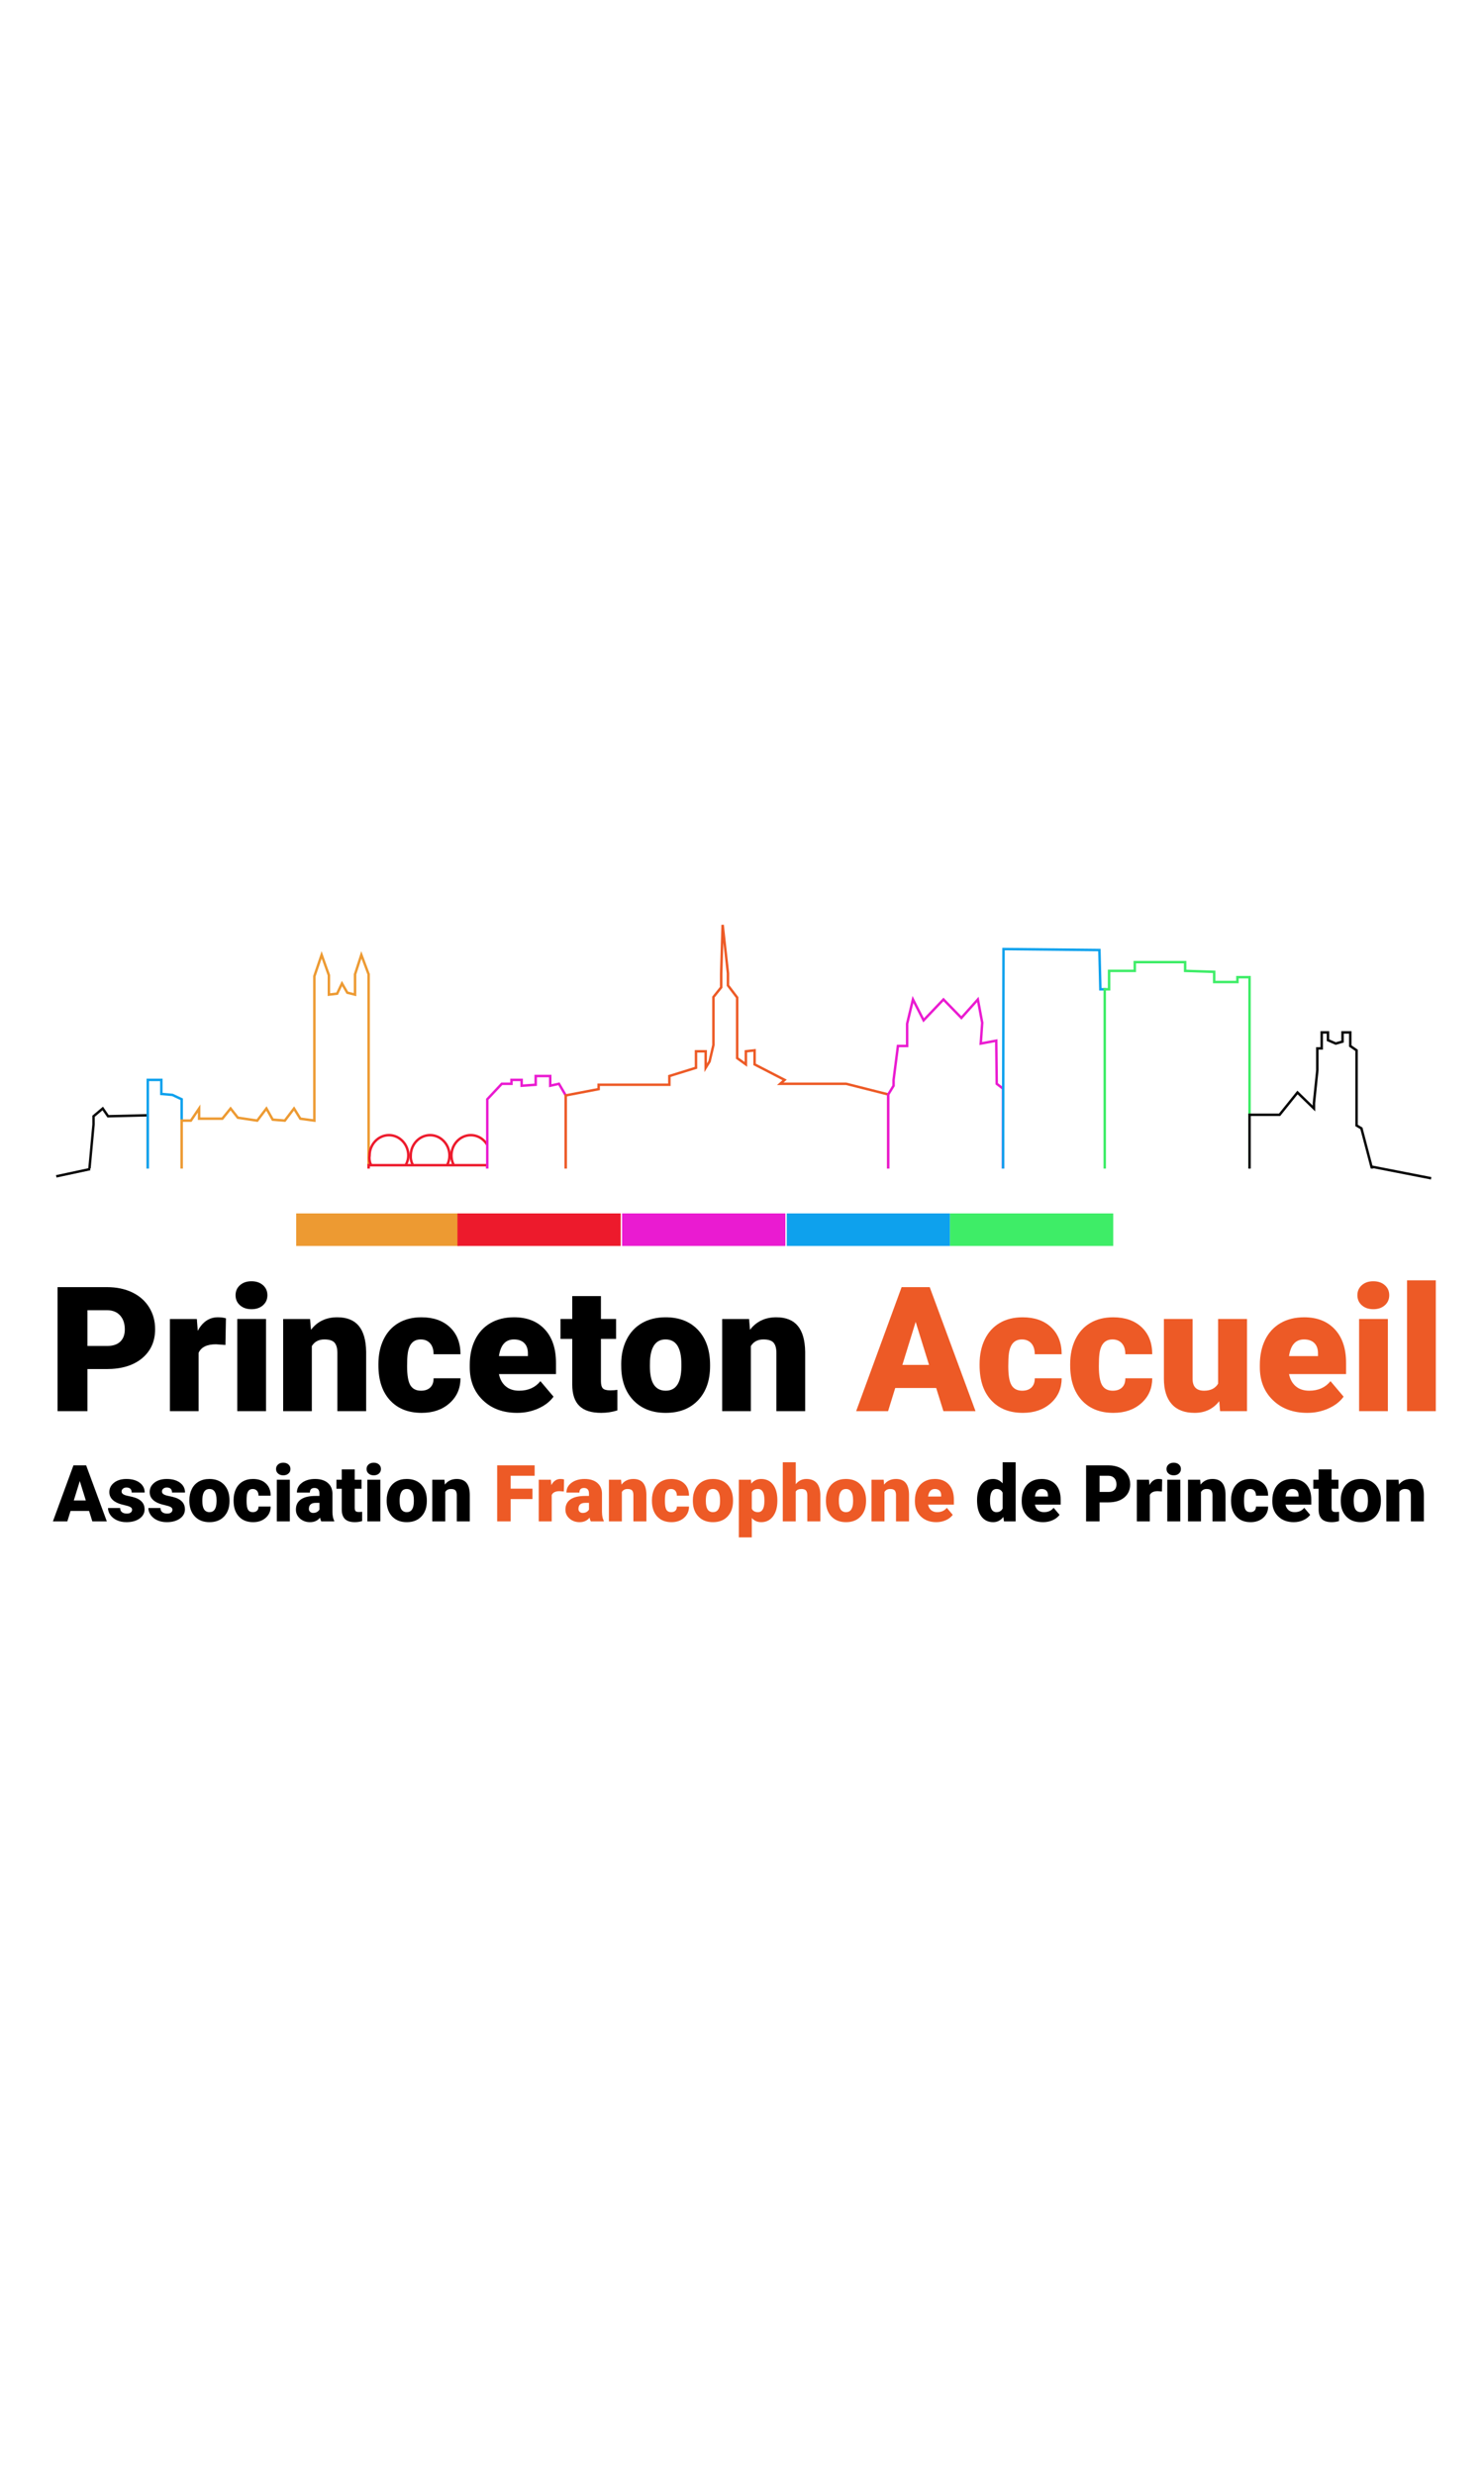 <svg xmlns="http://www.w3.org/2000/svg" xmlns:xlink="http://www.w3.org/1999/xlink" version="1.1" id="Layer_1" x="0px" y="0px" width="60" height="100" viewBox="0 -59.605 595.28 997.43" xml:space="preserve"><rect x="0" y="-59.605" width="595.28" height="997.43" fill="#FFFFFF"/><clipPath id="clip-84872805"><rect x="0" y="309.445" width="595.279" height="259.333" /></clipPath><g clip-path="url(#clip-84872805)">
<polygon fill="#FFFFFF" points="22.655,416.258 24.803,416.258 34.178,414.695 36.131,393.603 36.131,390.283 39.842,387.158   41.99,390.283 58.005,389.892 58.005,416.258 "/>
<polygon fill="none" stroke="#0C0C0C" stroke-miterlimit="10" points="22.655,416.258 24.803,416.258 34.178,414.695   36.131,393.603 36.131,390.283 39.842,387.158 41.99,390.283 58.005,389.892 58.005,416.258 "/>
<polygon fill="#FFFFFF" points="58.005,416.258 58.005,380.908 58.005,375.635 63.473,375.635 63.473,381.299 67.965,381.689   71.676,383.447 71.676,416.258 "/>
<polygon fill="none" stroke="#0EA1ED" stroke-miterlimit="10" points="58.005,416.258 58.005,380.908 58.005,375.635   63.473,375.635 63.473,381.299 67.965,381.689 71.676,383.447 71.676,416.258 "/>
<polygon fill="#FFFFFF" points="71.676,416.258 71.676,392.041 75.387,392.041 78.706,387.158 78.706,391.259 88.081,391.259   91.402,387.158 94.331,390.869 102.143,392.041 105.854,387.158 108.393,391.65 113.275,392.041 116.986,387.158 119.525,391.259   125.189,392.041 125.189,333.84 128.118,325.247 131.047,333.45 131.047,341.262 134.367,340.871 136.321,336.77 138.469,340.48   141.594,341.262 141.594,333.059 144.133,325.247 147.063,333.059 147.063,416.258 "/>
<polygon fill="none" stroke="#ED9A32" stroke-miterlimit="10" points="71.676,416.258 71.676,392.041 75.387,392.041   78.706,387.158 78.706,391.259 88.081,391.259 91.402,387.158 94.331,390.869 102.143,392.041 105.854,387.158 108.393,391.65   113.275,392.041 116.986,387.158 119.525,391.259 125.189,392.041 125.189,333.84 128.118,325.247 131.047,333.45 131.047,341.262   134.367,340.871 136.321,336.77 138.469,340.48 141.594,341.262 141.594,333.059 144.133,325.247 147.063,333.059 147.063,416.258   "/>
<g>
	<g>
		<defs>
			<rect id="SVGID_1_" x="-1458.32" y="-709.853" width="3749.798" height="2109.261"/>
		</defs>
		<clipPath id="SVGID_2_">
			<use xlink:href="#SVGID_1_" overflow="visible"/>
		</clipPath>
		<path clip-path="url(#SVGID_2_)" fill="#FFFFFF" d="M182.998,412.156c0.586-0.195,1.367-0.195,1.952,0    c1.172,0.195,2.148,0.391,3.32,0.391c0.586,0,1.367,0,1.953,0h2.93c1.758-1.563,2.93-3.906,2.93-6.444    c0-4.492-3.516-8.203-7.813-8.203c-4.296,0-7.812,3.711-7.812,8.203C180.459,408.445,181.436,410.594,182.998,412.156"/>
	</g>
	<g>
		<defs>
			<rect id="SVGID_3_" x="-1458.32" y="-709.853" width="3749.798" height="2109.261"/>
		</defs>
		<clipPath id="SVGID_4_">
			<use xlink:href="#SVGID_3_" overflow="visible"/>
		</clipPath>
		<path clip-path="url(#SVGID_4_)" fill="none" stroke="#ED1A2C" stroke-miterlimit="10" d="M182.998,412.156    c0.586-0.195,1.367-0.195,1.952,0c1.172,0.195,2.148,0.391,3.32,0.391c0.586,0,1.367,0,1.953,0h2.93    c1.758-1.563,2.93-3.906,2.93-6.444c0-4.492-3.516-8.203-7.813-8.203c-4.296,0-7.812,3.711-7.812,8.203    C180.459,408.445,181.436,410.594,182.998,412.156z"/>
	</g>
	<g>
		<defs>
			<rect id="SVGID_5_" x="-1458.32" y="-709.853" width="3749.798" height="2109.261"/>
		</defs>
		<clipPath id="SVGID_6_">
			<use xlink:href="#SVGID_5_" overflow="visible"/>
		</clipPath>
		<path clip-path="url(#SVGID_6_)" fill="#FFFFFF" d="M166.593,412.156c0.585-0.195,1.366-0.195,1.952,0    c1.172,0.195,2.148,0.391,3.32,0.391c0.586,0,1.367,0,1.953,0h2.93c1.758-1.563,2.93-3.906,2.93-6.444    c0-4.492-3.516-8.203-7.813-8.203s-7.812,3.711-7.812,8.203C163.859,408.445,165.031,410.594,166.593,412.156"/>
	</g>
	<g>
		<defs>
			<rect id="SVGID_7_" x="-1458.32" y="-709.853" width="3749.798" height="2109.261"/>
		</defs>
		<clipPath id="SVGID_8_">
			<use xlink:href="#SVGID_7_" overflow="visible"/>
		</clipPath>
		<path clip-path="url(#SVGID_8_)" fill="none" stroke="#ED1A2C" stroke-miterlimit="10" d="M166.593,412.156    c0.585-0.195,1.366-0.195,1.952,0c1.172,0.195,2.148,0.391,3.32,0.391c0.586,0,1.367,0,1.953,0h2.93    c1.758-1.563,2.93-3.906,2.93-6.444c0-4.492-3.516-8.203-7.813-8.203s-7.812,3.711-7.812,8.203    C163.859,408.445,165.031,410.594,166.593,412.156z"/>
	</g>
	<g>
		<defs>
			<rect id="SVGID_9_" x="-1458.32" y="-709.853" width="3749.798" height="2109.261"/>
		</defs>
		<clipPath id="SVGID_10_">
			<use xlink:href="#SVGID_9_" overflow="visible"/>
		</clipPath>
		<path clip-path="url(#SVGID_10_)" fill="#FFFFFF" d="M149.796,412.156c0.586-0.195,1.367-0.195,1.953,0    c1.172,0.195,2.148,0.391,3.32,0.391c0.586,0,1.367,0,1.953,0h2.93c1.758-1.563,3.125-3.906,3.125-6.444    c0-4.492-3.516-8.203-7.813-8.203s-7.812,3.711-7.812,8.203C147.063,408.445,148.039,410.594,149.796,412.156"/>
	</g>
	<g>
		<defs>
			<rect id="SVGID_11_" x="-1458.32" y="-709.853" width="3749.798" height="2109.261"/>
		</defs>
		<clipPath id="SVGID_12_">
			<use xlink:href="#SVGID_11_" overflow="visible"/>
		</clipPath>
		<path clip-path="url(#SVGID_12_)" fill="none" stroke="#ED1A2C" stroke-miterlimit="10" d="M149.796,412.156    c0.586-0.195,1.367-0.195,1.953,0c1.172,0.195,2.148,0.391,3.32,0.391c0.586,0,1.367,0,1.953,0h2.93    c1.758-1.563,3.125-3.906,3.125-6.444c0-4.492-3.516-8.203-7.813-8.203s-7.812,3.711-7.812,8.203    C147.063,408.445,148.039,410.594,149.796,412.156z"/>
	</g>
	<g>
		<defs>
			<rect id="SVGID_13_" x="-1458.32" y="-709.853" width="3749.798" height="2109.261"/>
		</defs>
		<clipPath id="SVGID_14_">
			<use xlink:href="#SVGID_13_" overflow="visible"/>
		</clipPath>
		<path clip-path="url(#SVGID_14_)" fill="#FFFFFF" d="M147.063,416.258v-6.25c4.882,0,9.96,0,14.843,0l0,0    c10.937,0,21.874,0,33.006,0v6.25H147.063z"/>
	</g>
	<g>
		<defs>
			<rect id="SVGID_15_" x="-1458.32" y="-709.853" width="3749.798" height="2109.261"/>
		</defs>
		<clipPath id="SVGID_16_">
			<use xlink:href="#SVGID_15_" overflow="visible"/>
		</clipPath>
		<path clip-path="url(#SVGID_16_)" fill="none" stroke="#ED1A2C" stroke-miterlimit="10" d="M147.063,416.258v-6.25    c4.882,0,9.96,0,14.843,0l0,0c10.937,0,21.874,0,33.006,0v6.25H147.063z"/>
	</g>
	<g>
		<defs>
			<rect id="SVGID_17_" x="-1458.32" y="-709.853" width="3749.798" height="2109.261"/>
		</defs>
		<clipPath id="SVGID_18_">
			<use xlink:href="#SVGID_17_" overflow="visible"/>
		</clipPath>
		<polygon clip-path="url(#SVGID_18_)" fill="#FFFFFF" points="194.911,416.258 194.911,383.447 200.771,377.197 204.676,377.197     204.676,375.635 208.778,375.635 208.778,377.979 214.442,377.588 214.442,374.073 220.301,374.073 220.301,377.979     223.816,377.197 226.55,381.885 226.55,416.258   "/>
	</g>
	<g>
		<defs>
			<rect id="SVGID_19_" x="-1458.32" y="-709.853" width="3749.798" height="2109.261"/>
		</defs>
		<clipPath id="SVGID_20_">
			<use xlink:href="#SVGID_19_" overflow="visible"/>
		</clipPath>
		<polygon clip-path="url(#SVGID_20_)" fill="none" stroke="#EA1BD1" stroke-miterlimit="10" points="194.911,416.258     194.911,383.447 200.771,377.197 204.676,377.197 204.676,375.635 208.778,375.635 208.778,377.979 214.442,377.588     214.442,374.073 220.301,374.073 220.301,377.979 223.816,377.197 226.55,381.885 226.55,416.258   "/>
	</g>
	<g>
		<defs>
			<rect id="SVGID_21_" x="-1458.32" y="-709.853" width="3749.798" height="2109.261"/>
		</defs>
		<clipPath id="SVGID_22_">
			<use xlink:href="#SVGID_21_" overflow="visible"/>
		</clipPath>
		<polygon clip-path="url(#SVGID_22_)" fill="#FFFFFF" points="226.55,416.258 226.55,381.885 239.83,379.346 239.83,377.588     268.345,377.588 268.345,374.073 279.086,370.752 279.086,364.112 282.992,364.112 282.992,370.752 284.555,368.213     286.117,361.573 286.117,342.238 289.242,338.333 289.242,333.059 304.281,322.317 291.977,332.668 291.977,337.551     295.687,342.434 295.687,360.597 295.687,366.847 299.202,369.385 299.202,364.112 302.718,363.722 302.718,369.385     314.826,375.635 313.069,377.197 339.63,377.197 356.621,381.494 356.621,415.086   "/>
	</g>
	<g>
		<defs>
			<rect id="SVGID_23_" x="-1458.32" y="-709.853" width="3749.798" height="2109.261"/>
		</defs>
		<clipPath id="SVGID_24_">
			<use xlink:href="#SVGID_23_" overflow="visible"/>
		</clipPath>
		<polygon clip-path="url(#SVGID_24_)" fill="none" stroke="#ED5A26" stroke-miterlimit="10" points="226.55,416.258     226.55,381.885 239.83,379.346 239.83,377.588 268.345,377.588 268.345,374.073 279.086,370.752 279.086,364.112 282.992,364.112     282.992,370.752 284.555,368.213 286.117,361.573 286.117,342.238 289.242,338.333 289.242,333.059 289.828,313.139     291.977,332.668 291.977,337.551 295.687,342.434 295.687,360.597 295.687,366.847 299.202,369.385 299.202,364.112     302.718,363.722 302.718,369.385 314.826,375.635 313.069,377.197 339.63,377.197 356.621,381.494 356.621,415.086   "/>
	</g>
	<g>
		<defs>
			<rect id="SVGID_25_" x="-1458.32" y="-709.853" width="3749.798" height="2109.261"/>
		</defs>
		<clipPath id="SVGID_26_">
			<use xlink:href="#SVGID_25_" overflow="visible"/>
		</clipPath>
		<polygon clip-path="url(#SVGID_26_)" fill="#FFFFFF" points="356.621,415.086 356.621,381.494 358.77,377.979 358.77,375.635     360.528,361.964 364.238,361.964 364.238,352.98 366.581,343.215 370.878,351.613 378.886,343.215 386.112,350.636     392.752,343.215 394.51,352.589 393.924,360.987 400.173,359.815 400.368,377.197 402.907,379.15 402.907,414.891   "/>
	</g>
	<g>
		<defs>
			<rect id="SVGID_27_" x="-1458.32" y="-709.853" width="3749.798" height="2109.261"/>
		</defs>
		<clipPath id="SVGID_28_">
			<use xlink:href="#SVGID_27_" overflow="visible"/>
		</clipPath>
		<polygon clip-path="url(#SVGID_28_)" fill="none" stroke="#EA1BD1" stroke-miterlimit="10" points="356.621,415.086     356.621,381.494 358.77,377.979 358.77,375.635 360.528,361.964 364.238,361.964 364.238,352.98 366.581,343.215 370.878,351.613     378.886,343.215 386.112,350.636 392.752,343.215 394.51,352.589 393.924,360.987 400.173,359.815 400.368,377.197     402.907,379.15 402.907,414.891   "/>
	</g>
	<g>
		<defs>
			<rect id="SVGID_29_" x="-1458.32" y="-709.853" width="3749.798" height="2109.261"/>
		</defs>
		<clipPath id="SVGID_30_">
			<use xlink:href="#SVGID_29_" overflow="visible"/>
		</clipPath>
		<polygon clip-path="url(#SVGID_30_)" fill="#FFFFFF" points="416.578,319.974 455.834,319.974 442.163,339.114 443.921,339.114     443.921,415.086 402.907,414.891   "/>
	</g>
	<g>
		<defs>
			<rect id="SVGID_31_" x="-1458.32" y="-709.853" width="3749.798" height="2109.261"/>
		</defs>
		<clipPath id="SVGID_32_">
			<use xlink:href="#SVGID_31_" overflow="visible"/>
		</clipPath>
		<polygon clip-path="url(#SVGID_32_)" fill="none" stroke="#0EA1ED" stroke-miterlimit="10" points="403.103,322.903     441.773,323.294 442.163,339.114 443.921,339.114 443.921,415.086 402.907,414.891   "/>
	</g>
	<g>
		<defs>
			<rect id="SVGID_33_" x="-1458.32" y="-709.853" width="3749.798" height="2109.261"/>
		</defs>
		<clipPath id="SVGID_34_">
			<use xlink:href="#SVGID_33_" overflow="visible"/>
		</clipPath>
		<polygon clip-path="url(#SVGID_34_)" fill="#FFFFFF" points="443.921,415.086 443.921,339.114 445.679,339.114 445.679,331.692     456.03,331.692 456.03,328.177 476.341,328.177 476.341,331.692 488.059,332.083 488.059,336.184 497.434,336.184     497.434,334.231 502.317,334.231 502.317,415.086   "/>
	</g>
	<g>
		<defs>
			<rect id="SVGID_35_" x="-1458.32" y="-709.853" width="3749.798" height="2109.261"/>
		</defs>
		<clipPath id="SVGID_36_">
			<use xlink:href="#SVGID_35_" overflow="visible"/>
		</clipPath>
		<polygon clip-path="url(#SVGID_36_)" fill="none" stroke="#3EED67" stroke-miterlimit="10" points="443.921,415.086     443.921,339.114 445.679,339.114 445.679,331.692 456.03,331.692 456.03,328.177 476.341,328.177 476.341,331.692     488.059,332.083 488.059,336.184 497.434,336.184 497.434,334.231 502.317,334.231 502.317,415.086   "/>
	</g>
	<g>
		<defs>
			<rect id="SVGID_37_" x="-1458.32" y="-709.853" width="3749.798" height="2109.261"/>
		</defs>
		<clipPath id="SVGID_38_">
			<use xlink:href="#SVGID_37_" overflow="visible"/>
		</clipPath>
		<polygon clip-path="url(#SVGID_38_)" fill="#FFFFFF" points="502.317,416.258 502.317,389.697 514.425,389.697 521.652,380.713     528.291,387.158 528.291,385.01 529.658,371.729 529.658,362.94 531.416,362.94 531.416,356.496 533.955,356.496 533.955,359.62     537.08,360.987 539.815,360.206 539.815,356.496 542.939,356.496 542.939,361.964 545.478,363.722 545.478,370.752     545.478,385.01 545.478,393.993 547.431,395.165 547.431,413.328 581.413,416.258   "/>
	</g>
	<g>
		<defs>
			<rect id="SVGID_39_" x="-1458.32" y="-709.853" width="3749.798" height="2109.261"/>
		</defs>
		<clipPath id="SVGID_40_">
			<use xlink:href="#SVGID_39_" overflow="visible"/>
		</clipPath>
		<polygon clip-path="url(#SVGID_40_)" fill="none" stroke="#070707" stroke-miterlimit="10" points="502.317,416.258     502.317,389.697 514.425,389.697 521.652,380.713 528.291,387.158 528.291,385.01 529.658,371.729 529.658,362.94 531.416,362.94     531.416,356.496 533.955,356.496 533.955,359.62 537.08,360.987 539.815,360.206 539.815,356.496 542.939,356.496     542.939,361.964 545.478,363.722 545.478,370.752 545.478,385.01 545.478,393.993 547.431,395.165 556.22,428.562     581.413,416.258   "/>
	</g>
	<g>
		<defs>
			<rect id="SVGID_41_" x="-1458.32" y="-709.853" width="3749.798" height="2109.261"/>
		</defs>
		<clipPath id="SVGID_42_">
			<use xlink:href="#SVGID_41_" overflow="visible"/>
		</clipPath>
		<polygon clip-path="url(#SVGID_42_)" fill="#FFFFFF" points="1049.552,462.935 -266.392,462.935 -280.063,411.375     1035.881,411.375   "/>
	</g>
	<g>
		<defs>
			<rect id="SVGID_43_" x="-1458.32" y="-709.853" width="3749.798" height="2109.261"/>
		</defs>
		<clipPath id="SVGID_44_">
			<use xlink:href="#SVGID_43_" overflow="visible"/>
		</clipPath>
		<path clip-path="url(#SVGID_44_)" fill="#FFFFFF" d="M33.592,413.328l-1.563,3.125L33.592,413.328z"/>
	</g>
	<g>
		<defs>
			<rect id="SVGID_45_" x="-1458.32" y="-709.853" width="3749.798" height="2109.261"/>
		</defs>
		<clipPath id="SVGID_46_">
			<use xlink:href="#SVGID_45_" overflow="visible"/>
		</clipPath>
		<path clip-path="url(#SVGID_46_)" fill="none" stroke="#070707" stroke-miterlimit="10" d="M34.764,411.57l-13.671,2.93    L34.764,411.57z"/>
	</g>
	<g>
		<defs>
			<rect id="SVGID_47_" x="-1458.32" y="-709.853" width="3749.798" height="2109.261"/>
		</defs>
		<clipPath id="SVGID_48_">
			<use xlink:href="#SVGID_47_" overflow="visible"/>
		</clipPath>
		<path clip-path="url(#SVGID_48_)" fill="#FFFFFF" d="M549.189,413.328l32.029,1.953L549.189,413.328z"/>
	</g>
	<g>
		<defs>
			<rect id="SVGID_49_" x="-1458.32" y="-709.853" width="3749.798" height="2109.261"/>
		</defs>
		<clipPath id="SVGID_50_">
			<use xlink:href="#SVGID_49_" overflow="visible"/>
		</clipPath>
		<path clip-path="url(#SVGID_50_)" fill="none" stroke="#070707" stroke-miterlimit="10" d="M551.532,410.594l24.022,4.688    L551.532,410.594z"/>
	</g>
</g>
<g>
</g>
<g>
</g>
<g>
	<path d="M33.673,492.18v16.959h-12.05v-49.985h19.946c3.822,0,7.204,0.704,10.145,2.111c2.94,1.408,5.218,3.411,6.832,6.008   c1.613,2.598,2.42,5.545,2.42,8.841c0,4.874-1.746,8.771-5.235,11.689c-3.491,2.918-8.28,4.377-14.368,4.377H33.673z    M33.673,482.876h7.896c2.334,0,4.114-0.584,5.338-1.751c1.224-1.167,1.837-2.815,1.837-4.943c0-2.335-0.63-4.2-1.888-5.596   c-1.259-1.396-2.976-2.105-5.149-2.129h-8.034V482.876z"/>
	<path d="M89.322,482.464l-3.811-0.274c-3.639,0-5.974,1.145-7.003,3.433v23.517H66.939v-37.146h10.848l0.378,4.771   c1.945-3.639,4.657-5.458,8.136-5.458c1.236,0,2.312,0.138,3.227,0.412L89.322,482.464z"/>
	<path d="M93.407,462.415c0-1.647,0.595-2.998,1.785-4.051s2.735-1.579,4.635-1.579c1.899,0,3.444,0.526,4.635,1.579   c1.189,1.053,1.785,2.403,1.785,4.051s-0.596,2.998-1.785,4.051c-1.19,1.053-2.735,1.579-4.635,1.579   c-1.9,0-3.445-0.526-4.635-1.579S93.407,464.063,93.407,462.415z M105.698,509.139H94.094v-37.146h11.603V509.139z"/>
	<path d="M123.447,471.993l0.378,4.36c2.563-3.365,6.099-5.047,10.608-5.047c3.867,0,6.757,1.156,8.668,3.467   c1.911,2.313,2.901,5.791,2.97,10.437v23.929h-11.604v-23.447c0-1.877-0.378-3.256-1.133-4.138c-0.756-0.88-2.129-1.321-4.12-1.321   c-2.266,0-3.947,0.893-5.046,2.678v26.229h-11.569v-37.146H123.447z"/>
	<path d="M168.179,500.899c1.625,0,2.884-0.44,3.776-1.321s1.327-2.111,1.305-3.691h10.849c0,4.074-1.459,7.416-4.377,10.024   c-2.918,2.609-6.678,3.914-11.278,3.914c-5.401,0-9.658-1.693-12.771-5.081c-3.112-3.387-4.669-8.079-4.669-14.075v-0.48   c0-3.754,0.692-7.066,2.077-9.938s3.382-5.081,5.99-6.626c2.609-1.545,5.699-2.317,9.27-2.317c4.829,0,8.662,1.339,11.501,4.017   c2.837,2.678,4.257,6.306,4.257,10.883H173.26c0-1.923-0.47-3.398-1.407-4.429c-0.939-1.03-2.197-1.545-3.776-1.545   c-2.999,0-4.75,1.911-5.253,5.733c-0.16,1.213-0.24,2.884-0.24,5.012c0,3.731,0.446,6.317,1.339,7.759   C164.815,500.179,166.234,500.899,168.179,500.899z"/>
	<path d="M206.972,509.825c-5.698,0-10.311-1.699-13.835-5.098c-3.524-3.399-5.287-7.821-5.287-13.269v-0.962   c0-3.799,0.704-7.151,2.111-10.059c1.408-2.906,3.462-5.155,6.163-6.746c2.7-1.591,5.904-2.386,9.612-2.386   c5.218,0,9.338,1.619,12.358,4.857c3.021,3.239,4.532,7.754,4.532,13.544v4.497h-23.002c0.412,2.083,1.316,3.72,2.713,4.909   c1.396,1.19,3.203,1.785,5.424,1.785c3.661,0,6.522-1.281,8.583-3.845l5.286,6.248c-1.441,1.991-3.484,3.576-6.128,4.755   C212.86,509.235,210.016,509.825,206.972,509.825z M205.668,480.232c-3.388,0-5.402,2.243-6.043,6.729h11.673v-0.893   c0.046-1.854-0.424-3.289-1.407-4.309C208.906,480.742,207.498,480.232,205.668,480.232z"/>
	<path d="M240.753,462.758v9.235h6.111v8.033h-6.111v16.994c0,1.396,0.252,2.368,0.756,2.918c0.503,0.549,1.498,0.823,2.986,0.823   c1.145,0,2.105-0.068,2.884-0.206v8.274c-2.083,0.663-4.257,0.995-6.522,0.995c-3.982,0-6.924-0.938-8.823-2.815   c-1.9-1.876-2.85-4.726-2.85-8.548v-18.436h-4.737v-8.033h4.737v-9.235H240.753z"/>
	<path d="M248.924,490.223c0-3.708,0.721-7.009,2.163-9.904c1.441-2.896,3.513-5.121,6.214-6.678c2.7-1.556,5.87-2.334,9.509-2.334   c5.562,0,9.944,1.723,13.149,5.167c3.203,3.444,4.806,8.131,4.806,14.058v0.412c0,5.791-1.608,10.385-4.823,13.784   c-3.216,3.398-7.57,5.098-13.063,5.098c-5.287,0-9.533-1.585-12.737-4.755s-4.932-7.467-5.184-12.891L248.924,490.223z    M260.493,490.943c0,3.434,0.537,5.951,1.613,7.553c1.076,1.603,2.666,2.403,4.772,2.403c4.119,0,6.225-3.17,6.316-9.51v-1.167   c0-6.66-2.128-9.99-6.386-9.99c-3.867,0-5.962,2.872-6.282,8.617L260.493,490.943z"/>
	<path d="M300.489,471.993l0.378,4.36c2.563-3.365,6.099-5.047,10.608-5.047c3.867,0,6.757,1.156,8.668,3.467   c1.911,2.313,2.901,5.791,2.97,10.437v23.929h-11.604v-23.447c0-1.877-0.378-3.256-1.133-4.138c-0.756-0.88-2.129-1.321-4.12-1.321   c-2.266,0-3.947,0.893-5.046,2.678v26.229h-11.569v-37.146H300.489z"/>
	<path fill="#ED5A26" d="M375.948,499.801h-16.514l-2.884,9.338h-12.873l18.332-49.985h11.329l18.47,49.985h-12.942L375.948,499.801   z M362.318,490.497h10.746l-5.391-17.337L362.318,490.497z"/>
	<path fill="#ED5A26" d="M410.62,500.899c1.625,0,2.884-0.44,3.776-1.321s1.327-2.111,1.305-3.691h10.849   c0,4.074-1.459,7.416-4.377,10.024c-2.918,2.609-6.678,3.914-11.278,3.914c-5.401,0-9.658-1.693-12.771-5.081   c-3.112-3.387-4.669-8.079-4.669-14.075v-0.48c0-3.754,0.692-7.066,2.077-9.938s3.382-5.081,5.99-6.626   c2.609-1.545,5.699-2.317,9.27-2.317c4.829,0,8.662,1.339,11.501,4.017c2.837,2.678,4.257,6.306,4.257,10.883h-10.849   c0-1.923-0.47-3.398-1.407-4.429c-0.939-1.03-2.197-1.545-3.776-1.545c-2.999,0-4.75,1.911-5.253,5.733   c-0.16,1.213-0.24,2.884-0.24,5.012c0,3.731,0.446,6.317,1.339,7.759C407.256,500.179,408.675,500.899,410.62,500.899z"/>
	<path fill="#ED5A26" d="M447.148,500.899c1.625,0,2.884-0.44,3.776-1.321s1.327-2.111,1.305-3.691h10.849   c0,4.074-1.459,7.416-4.377,10.024c-2.918,2.609-6.678,3.914-11.278,3.914c-5.401,0-9.658-1.693-12.771-5.081   c-3.112-3.387-4.669-8.079-4.669-14.075v-0.48c0-3.754,0.692-7.066,2.077-9.938s3.382-5.081,5.99-6.626   c2.609-1.545,5.699-2.317,9.27-2.317c4.829,0,8.662,1.339,11.501,4.017c2.837,2.678,4.257,6.306,4.257,10.883h-10.849   c0-1.923-0.47-3.398-1.407-4.429c-0.939-1.03-2.197-1.545-3.776-1.545c-2.999,0-4.75,1.911-5.253,5.733   c-0.16,1.213-0.24,2.884-0.24,5.012c0,3.731,0.446,6.317,1.339,7.759C443.783,500.179,445.202,500.899,447.148,500.899z"/>
	<path fill="#ED5A26" d="M490.096,505.122c-2.449,3.136-5.756,4.703-9.922,4.703c-4.073,0-7.157-1.185-9.252-3.553   c-2.094-2.369-3.141-5.773-3.141-10.214v-24.065h11.569v24.135c0,3.181,1.545,4.771,4.635,4.771c2.654,0,4.542-0.949,5.664-2.85   v-26.057h11.638v37.146H490.44L490.096,505.122z"/>
	<path fill="#ED5A26" d="M525.593,509.825c-5.698,0-10.311-1.699-13.835-5.098c-3.524-3.399-5.287-7.821-5.287-13.269v-0.962   c0-3.799,0.704-7.151,2.111-10.059c1.408-2.906,3.462-5.155,6.163-6.746c2.7-1.591,5.904-2.386,9.612-2.386   c5.218,0,9.338,1.619,12.358,4.857c3.021,3.239,4.532,7.754,4.532,13.544v4.497h-23.002c0.412,2.083,1.316,3.72,2.713,4.909   c1.396,1.19,3.203,1.785,5.424,1.785c3.661,0,6.522-1.281,8.583-3.845l5.286,6.248c-1.441,1.991-3.484,3.576-6.128,4.755   C531.481,509.235,528.637,509.825,525.593,509.825z M524.289,480.232c-3.388,0-5.402,2.243-6.043,6.729h11.673v-0.893   c0.046-1.854-0.424-3.289-1.407-4.309C527.528,480.742,526.119,480.232,524.289,480.232z"/>
	<path fill="#ED5A26" d="M545.814,462.415c0-1.647,0.595-2.998,1.785-4.051s2.734-1.579,4.635-1.579   c1.899,0,3.444,0.526,4.635,1.579c1.189,1.053,1.785,2.403,1.785,4.051s-0.596,2.998-1.785,4.051   c-1.19,1.053-2.735,1.579-4.635,1.579c-1.9,0-3.444-0.526-4.635-1.579S545.814,464.063,545.814,462.415z M558.104,509.139H546.5   v-37.146h11.604V509.139z"/>
	<path fill="#ED5A26" d="M577.432,509.139h-11.604v-52.731h11.604V509.139z"/>
</g>
<g>
</g>
<g>
</g>
<g>
	<path d="M34.327,549.348h-7.46l-1.303,4.219h-5.816l8.282-22.583h5.119l8.345,22.583h-5.848L34.327,549.348z M28.169,545.145h4.855   l-2.435-7.833L28.169,545.145z"/>
	<path d="M51.683,548.852c0-0.444-0.233-0.802-0.698-1.07s-1.349-0.548-2.652-0.838c-1.303-0.289-2.378-0.669-3.227-1.14   c-0.848-0.471-1.494-1.042-1.938-1.714c-0.445-0.672-0.667-1.442-0.667-2.312c0-1.54,0.636-2.81,1.908-3.808   s2.937-1.497,4.994-1.497c2.213,0,3.991,0.502,5.336,1.505c1.344,1.003,2.016,2.321,2.016,3.955h-5.243   c0-1.344-0.708-2.017-2.125-2.017c-0.548,0-1.008,0.153-1.381,0.458c-0.372,0.305-0.558,0.685-0.558,1.14   c0,0.466,0.227,0.843,0.683,1.133c0.455,0.289,1.181,0.527,2.179,0.713c0.998,0.187,1.874,0.409,2.629,0.667   c2.523,0.869,3.785,2.425,3.785,4.669c0,1.53-0.68,2.776-2.04,3.738c-1.359,0.961-3.12,1.442-5.281,1.442   c-1.437,0-2.719-0.259-3.846-0.775c-1.127-0.518-2.006-1.221-2.637-2.11c-0.63-0.889-0.946-1.824-0.946-2.807h4.886   c0.021,0.775,0.279,1.342,0.775,1.698c0.497,0.356,1.132,0.535,1.908,0.535c0.713,0,1.249-0.145,1.605-0.435   C51.505,549.694,51.683,549.316,51.683,548.852z"/>
	<path d="M67.953,548.852c0-0.444-0.233-0.802-0.698-1.07s-1.349-0.548-2.652-0.838c-1.303-0.289-2.378-0.669-3.227-1.14   c-0.848-0.471-1.494-1.042-1.938-1.714c-0.445-0.672-0.667-1.442-0.667-2.312c0-1.54,0.636-2.81,1.908-3.808   s2.937-1.497,4.994-1.497c2.213,0,3.991,0.502,5.336,1.505c1.344,1.003,2.016,2.321,2.016,3.955h-5.243   c0-1.344-0.708-2.017-2.125-2.017c-0.548,0-1.008,0.153-1.381,0.458c-0.372,0.305-0.558,0.685-0.558,1.14   c0,0.466,0.227,0.843,0.683,1.133c0.455,0.289,1.181,0.527,2.179,0.713c0.998,0.187,1.874,0.409,2.629,0.667   c2.523,0.869,3.785,2.425,3.785,4.669c0,1.53-0.68,2.776-2.04,3.738c-1.359,0.961-3.12,1.442-5.281,1.442   c-1.437,0-2.719-0.259-3.846-0.775c-1.127-0.518-2.006-1.221-2.637-2.11c-0.63-0.889-0.946-1.824-0.946-2.807h4.886   c0.021,0.775,0.279,1.342,0.775,1.698c0.497,0.356,1.132,0.535,1.908,0.535c0.713,0,1.249-0.145,1.605-0.435   C67.775,549.694,67.953,549.316,67.953,548.852z"/>
	<path d="M74.778,545.021c0-1.676,0.326-3.167,0.977-4.475c0.651-1.309,1.587-2.313,2.808-3.018c1.22-0.703,2.652-1.055,4.296-1.055   c2.512,0,4.493,0.778,5.94,2.335c1.447,1.556,2.171,3.673,2.171,6.352v0.186c0,2.616-0.727,4.692-2.179,6.228   c-1.453,1.535-3.42,2.304-5.902,2.304c-2.389,0-4.307-0.716-5.754-2.148s-2.229-3.374-2.342-5.824L74.778,545.021z M80.005,545.346   c0,1.551,0.243,2.688,0.729,3.412c0.486,0.725,1.204,1.086,2.156,1.086c1.861,0,2.813-1.432,2.854-4.296v-0.527   c0-3.01-0.962-4.514-2.885-4.514c-1.748,0-2.694,1.298-2.839,3.893L80.005,545.346z"/>
	<path d="M100.37,549.844c0.734,0,1.303-0.199,1.707-0.597c0.403-0.398,0.6-0.954,0.589-1.668h4.901c0,1.841-0.66,3.351-1.978,4.529   s-3.017,1.769-5.095,1.769c-2.441,0-4.364-0.766-5.77-2.296s-2.109-3.65-2.109-6.359v-0.217c0-1.696,0.313-3.192,0.938-4.49   c0.625-1.298,1.527-2.296,2.707-2.994c1.179-0.697,2.575-1.047,4.188-1.047c2.182,0,3.914,0.605,5.196,1.815   c1.282,1.209,1.923,2.849,1.923,4.916h-4.901c0-0.868-0.212-1.535-0.636-2c-0.424-0.466-0.993-0.698-1.706-0.698   c-1.354,0-2.146,0.863-2.373,2.59c-0.072,0.549-0.108,1.303-0.108,2.265c0,1.686,0.202,2.854,0.605,3.506   C98.85,549.519,99.491,549.844,100.37,549.844z"/>
	<path d="M109.738,532.457c0-0.745,0.269-1.354,0.807-1.83s1.236-0.714,2.094-0.714c0.858,0,1.556,0.238,2.094,0.714   c0.538,0.476,0.807,1.085,0.807,1.83c0,0.744-0.269,1.354-0.807,1.83c-0.538,0.476-1.236,0.713-2.094,0.713   c-0.858,0-1.557-0.237-2.094-0.713S109.738,533.201,109.738,532.457z M115.291,553.566h-5.242v-16.782h5.242V553.566z"/>
	<path d="M127.963,553.566c-0.186-0.341-0.352-0.843-0.497-1.505c-0.961,1.21-2.306,1.815-4.033,1.815   c-1.582,0-2.926-0.479-4.033-1.435c-1.106-0.957-1.66-2.159-1.66-3.606c0-1.82,0.672-3.195,2.017-4.126s3.298-1.396,5.863-1.396   h1.613v-0.889c0-1.548-0.667-2.322-2.001-2.322c-1.241,0-1.861,0.613-1.861,1.839h-5.227c0-1.621,0.69-2.938,2.071-3.95   s3.141-1.519,5.281-1.519s3.831,0.522,5.072,1.566c1.241,1.045,1.877,2.477,1.908,4.297v7.43c0.021,1.541,0.259,2.72,0.714,3.536   v0.264H127.963z M124.69,550.154c0.651,0,1.192-0.14,1.621-0.419c0.429-0.279,0.737-0.595,0.923-0.946v-2.684h-1.52   c-1.82,0-2.73,0.817-2.73,2.451c0,0.476,0.16,0.86,0.481,1.155C123.785,550.007,124.194,550.154,124.69,550.154z"/>
	<path d="M141.457,532.612v4.172h2.761v3.63h-2.761v7.677c0,0.631,0.113,1.07,0.341,1.318c0.227,0.249,0.677,0.373,1.349,0.373   c0.517,0,0.951-0.031,1.303-0.094v3.738c-0.941,0.3-1.923,0.45-2.947,0.45c-1.799,0-3.128-0.424-3.986-1.272   c-0.858-0.848-1.287-2.135-1.287-3.862v-8.328h-2.141v-3.63h2.141v-4.172H141.457z"/>
	<path d="M146.234,532.457c0-0.745,0.269-1.354,0.807-1.83s1.236-0.714,2.094-0.714c0.858,0,1.556,0.238,2.094,0.714   c0.538,0.476,0.807,1.085,0.807,1.83c0,0.744-0.269,1.354-0.807,1.83c-0.538,0.476-1.236,0.713-2.094,0.713   c-0.858,0-1.557-0.237-2.094-0.713S146.234,533.201,146.234,532.457z M151.787,553.566h-5.242v-16.782h5.242V553.566z"/>
	<path d="M154.346,545.021c0-1.676,0.326-3.167,0.977-4.475c0.651-1.309,1.587-2.313,2.808-3.018   c1.22-0.703,2.652-1.055,4.296-1.055c2.512,0,4.493,0.778,5.94,2.335c1.447,1.556,2.171,3.673,2.171,6.352v0.186   c0,2.616-0.727,4.692-2.179,6.228c-1.453,1.535-3.42,2.304-5.902,2.304c-2.389,0-4.307-0.716-5.754-2.148s-2.229-3.374-2.342-5.824   L154.346,545.021z M159.573,545.346c0,1.551,0.243,2.688,0.729,3.412c0.486,0.725,1.204,1.086,2.156,1.086   c1.861,0,2.813-1.432,2.854-4.296v-0.527c0-3.01-0.962-4.514-2.885-4.514c-1.748,0-2.694,1.298-2.839,3.893L159.573,545.346z"/>
	<path d="M177.643,536.784l0.171,1.97c1.158-1.52,2.755-2.28,4.792-2.28c1.748,0,3.053,0.522,3.917,1.566   c0.863,1.045,1.311,2.616,1.341,4.716v10.811h-5.242v-10.594c0-0.848-0.171-1.471-0.512-1.869   c-0.341-0.397-0.962-0.597-1.861-0.597c-1.024,0-1.784,0.403-2.28,1.21v11.85h-5.227v-16.782H177.643z"/>
	<path fill="#ED5A26" d="M213.131,544.57h-8.779v8.996h-5.444v-22.583h15.107v4.203h-9.663v5.196h8.779V544.57z"/>
	<path fill="#ED5A26" d="M225.787,541.515l-1.722-0.124c-1.644,0-2.699,0.518-3.164,1.551v10.625h-5.227v-16.782h4.901l0.17,2.156   c0.879-1.645,2.104-2.467,3.676-2.467c0.558,0,1.044,0.063,1.458,0.187L225.787,541.515z"/>
	<path fill="#ED5A26" d="M236.66,553.566c-0.186-0.341-0.352-0.843-0.497-1.505c-0.961,1.21-2.306,1.815-4.033,1.815   c-1.582,0-2.926-0.479-4.033-1.435c-1.106-0.957-1.66-2.159-1.66-3.606c0-1.82,0.672-3.195,2.017-4.126s3.298-1.396,5.863-1.396   h1.613v-0.889c0-1.548-0.667-2.322-2.001-2.322c-1.241,0-1.861,0.613-1.861,1.839h-5.227c0-1.621,0.69-2.938,2.071-3.95   s3.141-1.519,5.281-1.519s3.831,0.522,5.072,1.566c1.241,1.045,1.877,2.477,1.908,4.297v7.43c0.021,1.541,0.259,2.72,0.714,3.536   v0.264H236.66z M233.387,550.154c0.651,0,1.192-0.14,1.621-0.419c0.429-0.279,0.737-0.595,0.923-0.946v-2.684h-1.52   c-1.82,0-2.73,0.817-2.73,2.451c0,0.476,0.16,0.86,0.481,1.155C232.482,550.007,232.891,550.154,233.387,550.154z"/>
	<path fill="#ED5A26" d="M248.866,536.784l0.171,1.97c1.158-1.52,2.755-2.28,4.792-2.28c1.748,0,3.053,0.522,3.917,1.566   c0.863,1.045,1.311,2.616,1.341,4.716v10.811h-5.242v-10.594c0-0.848-0.171-1.471-0.512-1.869   c-0.341-0.397-0.962-0.597-1.861-0.597c-1.024,0-1.784,0.403-2.28,1.21v11.85h-5.227v-16.782H248.866z"/>
	<path fill="#ED5A26" d="M269.076,549.844c0.734,0,1.303-0.199,1.707-0.597c0.403-0.398,0.6-0.954,0.589-1.668h4.901   c0,1.841-0.66,3.351-1.978,4.529s-3.017,1.769-5.095,1.769c-2.441,0-4.364-0.766-5.77-2.296s-2.109-3.65-2.109-6.359v-0.217   c0-1.696,0.313-3.192,0.938-4.49c0.625-1.298,1.527-2.296,2.707-2.994c1.179-0.697,2.575-1.047,4.188-1.047   c2.182,0,3.914,0.605,5.196,1.815c1.282,1.209,1.923,2.849,1.923,4.916h-4.901c0-0.868-0.212-1.535-0.636-2   c-0.424-0.466-0.993-0.698-1.706-0.698c-1.354,0-2.146,0.863-2.373,2.59c-0.072,0.549-0.108,1.303-0.108,2.265   c0,1.686,0.202,2.854,0.605,3.506C267.556,549.519,268.198,549.844,269.076,549.844z"/>
	<path fill="#ED5A26" d="M277.824,545.021c0-1.676,0.326-3.167,0.977-4.475c0.651-1.309,1.587-2.313,2.808-3.018   c1.22-0.703,2.652-1.055,4.296-1.055c2.512,0,4.493,0.778,5.94,2.335c1.447,1.556,2.171,3.673,2.171,6.352v0.186   c0,2.616-0.727,4.692-2.179,6.228c-1.453,1.535-3.42,2.304-5.902,2.304c-2.389,0-4.307-0.716-5.754-2.148s-2.229-3.374-2.342-5.824   L277.824,545.021z M283.052,545.346c0,1.551,0.243,2.688,0.729,3.412c0.486,0.725,1.204,1.086,2.156,1.086   c1.861,0,2.813-1.432,2.854-4.296v-0.527c0-3.01-0.962-4.514-2.885-4.514c-1.748,0-2.694,1.298-2.839,3.893L283.052,545.346z"/>
	<path fill="#ED5A26" d="M311.901,545.3c0,2.605-0.587,4.687-1.761,6.242c-1.174,1.557-2.758,2.335-4.754,2.335   c-1.541,0-2.808-0.563-3.8-1.691v7.833h-5.227v-23.234h4.885l0.155,1.551c1.003-1.24,2.321-1.861,3.955-1.861   c2.068,0,3.677,0.763,4.824,2.288s1.722,3.622,1.722,6.289V545.3z M306.674,544.974c0-2.978-0.869-4.467-2.606-4.467   c-1.241,0-2.068,0.444-2.481,1.334v6.607c0.455,0.931,1.292,1.396,2.513,1.396c1.664,0,2.522-1.437,2.575-4.312V544.974z"/>
	<path fill="#ED5A26" d="M319.315,538.583c1.117-1.405,2.544-2.109,4.281-2.109c1.851,0,3.247,0.549,4.188,1.645   c0.941,1.096,1.422,2.714,1.442,4.854v10.594h-5.242v-10.47c0-0.889-0.181-1.543-0.543-1.962s-0.978-0.628-1.846-0.628   c-1.075,0-1.836,0.341-2.28,1.023v12.036h-5.227v-23.824h5.227V538.583z"/>
	<path fill="#ED5A26" d="M331.475,545.021c0-1.676,0.325-3.167,0.978-4.475c0.651-1.309,1.587-2.313,2.807-3.018   c1.221-0.703,2.652-1.055,4.297-1.055c2.513,0,4.492,0.778,5.94,2.335c1.447,1.556,2.171,3.673,2.171,6.352v0.186   c0,2.616-0.727,4.692-2.179,6.228c-1.453,1.535-3.42,2.304-5.901,2.304c-2.389,0-4.308-0.716-5.755-2.148s-2.229-3.374-2.342-5.824   L331.475,545.021z M336.701,545.346c0,1.551,0.243,2.688,0.729,3.412c0.485,0.725,1.204,1.086,2.156,1.086   c1.86,0,2.812-1.432,2.854-4.296v-0.527c0-3.01-0.962-4.514-2.885-4.514c-1.748,0-2.694,1.298-2.839,3.893L336.701,545.346z"/>
	<path fill="#ED5A26" d="M354.772,536.784l0.17,1.97c1.158-1.52,2.756-2.28,4.793-2.28c1.747,0,3.053,0.522,3.916,1.566   c0.863,1.045,1.311,2.616,1.342,4.716v10.811h-5.242v-10.594c0-0.848-0.171-1.471-0.512-1.869   c-0.342-0.397-0.962-0.597-1.861-0.597c-1.023,0-1.784,0.403-2.28,1.21v11.85h-5.227v-16.782H354.772z"/>
	<path fill="#ED5A26" d="M376.005,553.877c-2.574,0-4.658-0.769-6.25-2.304c-1.593-1.535-2.389-3.533-2.389-5.995v-0.434   c0-1.717,0.317-3.231,0.954-4.545c0.636-1.313,1.563-2.329,2.784-3.048c1.22-0.719,2.667-1.078,4.343-1.078   c2.357,0,4.219,0.732,5.583,2.195c1.365,1.463,2.048,3.503,2.048,6.118v2.032h-10.392c0.186,0.941,0.594,1.681,1.225,2.218   c0.631,0.538,1.448,0.807,2.451,0.807c1.654,0,2.946-0.579,3.877-1.737l2.389,2.823c-0.651,0.899-1.574,1.615-2.769,2.148   C378.665,553.61,377.381,553.877,376.005,553.877z M375.416,540.507c-1.53,0-2.44,1.014-2.729,3.04h5.273v-0.403   c0.021-0.838-0.191-1.486-0.637-1.946C376.879,540.737,376.243,540.507,375.416,540.507z"/>
	<path d="M392.431,545.051c0-2.657,0.574-4.751,1.722-6.281s2.75-2.296,4.808-2.296c1.5,0,2.762,0.59,3.785,1.769v-8.5h5.242v23.824   h-4.699l-0.264-1.799c-1.076,1.406-2.44,2.109-4.095,2.109c-1.996,0-3.578-0.766-4.746-2.296   C393.015,550.051,392.431,547.874,392.431,545.051z M397.657,545.377c0,2.978,0.869,4.467,2.606,4.467   c1.157,0,1.985-0.485,2.481-1.458v-6.39c-0.476-0.993-1.293-1.489-2.451-1.489c-1.612,0-2.486,1.303-2.621,3.908L397.657,545.377z"/>
	<path d="M419.077,553.877c-2.574,0-4.658-0.769-6.25-2.304c-1.593-1.535-2.389-3.533-2.389-5.995v-0.434   c0-1.717,0.317-3.231,0.954-4.545c0.636-1.313,1.563-2.329,2.784-3.048c1.22-0.719,2.667-1.078,4.343-1.078   c2.357,0,4.219,0.732,5.583,2.195c1.365,1.463,2.048,3.503,2.048,6.118v2.032h-10.392c0.186,0.941,0.594,1.681,1.225,2.218   c0.631,0.538,1.448,0.807,2.451,0.807c1.654,0,2.946-0.579,3.877-1.737l2.389,2.823c-0.651,0.899-1.574,1.615-2.769,2.148   C421.738,553.61,420.453,553.877,419.077,553.877z M418.489,540.507c-1.53,0-2.44,1.014-2.729,3.04h5.273v-0.403   c0.021-0.838-0.191-1.486-0.637-1.946C419.951,540.737,419.316,540.507,418.489,540.507z"/>
	<path d="M441.847,545.904v7.662h-5.444v-22.583h9.012c1.727,0,3.255,0.317,4.583,0.954c1.329,0.636,2.357,1.541,3.087,2.714   c0.729,1.174,1.094,2.505,1.094,3.994c0,2.202-0.789,3.963-2.366,5.281c-1.576,1.318-3.74,1.978-6.49,1.978H441.847z    M441.847,541.701h3.567c1.055,0,1.858-0.264,2.412-0.791c0.553-0.527,0.829-1.272,0.829-2.233c0-1.055-0.284-1.897-0.853-2.528   c-0.569-0.631-1.345-0.951-2.327-0.962h-3.629V541.701z"/>
	<path d="M466.989,541.515l-1.722-0.124c-1.644,0-2.698,0.518-3.164,1.551v10.625h-5.227v-16.782h4.901l0.17,2.156   c0.879-1.645,2.104-2.467,3.676-2.467c0.559,0,1.045,0.063,1.458,0.187L466.989,541.515z"/>
	<path d="M468.834,532.457c0-0.745,0.269-1.354,0.807-1.83s1.235-0.714,2.094-0.714s1.557,0.238,2.094,0.714   c0.538,0.476,0.807,1.085,0.807,1.83c0,0.744-0.269,1.354-0.807,1.83c-0.537,0.476-1.235,0.713-2.094,0.713   s-1.556-0.237-2.094-0.713S468.834,533.201,468.834,532.457z M474.387,553.566h-5.242v-16.782h5.242V553.566z"/>
	<path d="M482.406,536.784l0.17,1.97c1.158-1.52,2.756-2.28,4.793-2.28c1.747,0,3.053,0.522,3.916,1.566   c0.863,1.045,1.311,2.616,1.342,4.716v10.811h-5.242v-10.594c0-0.848-0.171-1.471-0.512-1.869   c-0.342-0.397-0.962-0.597-1.861-0.597c-1.023,0-1.784,0.403-2.28,1.21v11.85h-5.227v-16.782H482.406z"/>
	<path d="M502.616,549.844c0.734,0,1.303-0.199,1.706-0.597c0.403-0.398,0.6-0.954,0.59-1.668h4.901   c0,1.841-0.659,3.351-1.978,4.529s-3.017,1.769-5.096,1.769c-2.44,0-4.363-0.766-5.77-2.296s-2.109-3.65-2.109-6.359v-0.217   c0-1.696,0.313-3.192,0.938-4.49c0.625-1.298,1.527-2.296,2.706-2.994c1.179-0.697,2.575-1.047,4.188-1.047   c2.182,0,3.913,0.605,5.195,1.815c1.282,1.209,1.924,2.849,1.924,4.916h-4.901c0-0.868-0.212-1.535-0.636-2   c-0.425-0.466-0.993-0.698-1.706-0.698c-1.355,0-2.146,0.863-2.373,2.59c-0.073,0.549-0.109,1.303-0.109,2.265   c0,1.686,0.202,2.854,0.605,3.506C501.097,549.519,501.738,549.844,502.616,549.844z"/>
	<path d="M520.143,553.877c-2.574,0-4.658-0.769-6.25-2.304c-1.593-1.535-2.389-3.533-2.389-5.995v-0.434   c0-1.717,0.317-3.231,0.954-4.545c0.636-1.313,1.563-2.329,2.784-3.048c1.22-0.719,2.667-1.078,4.343-1.078   c2.357,0,4.219,0.732,5.583,2.195c1.365,1.463,2.048,3.503,2.048,6.118v2.032h-10.392c0.186,0.941,0.594,1.681,1.225,2.218   c0.631,0.538,1.448,0.807,2.451,0.807c1.654,0,2.946-0.579,3.877-1.737l2.389,2.823c-0.651,0.899-1.574,1.615-2.769,2.148   C522.803,553.61,521.519,553.877,520.143,553.877z M519.554,540.507c-1.53,0-2.44,1.014-2.729,3.04h5.273v-0.403   c0.021-0.838-0.191-1.486-0.637-1.946C521.017,540.737,520.381,540.507,519.554,540.507z"/>
	<path d="M535.406,532.612v4.172h2.761v3.63h-2.761v7.677c0,0.631,0.113,1.07,0.341,1.318c0.228,0.249,0.678,0.373,1.35,0.373   c0.517,0,0.951-0.031,1.303-0.094v3.738c-0.94,0.3-1.923,0.45-2.947,0.45c-1.799,0-3.128-0.424-3.985-1.272   c-0.858-0.848-1.288-2.135-1.288-3.862v-8.328h-2.14v-3.63h2.14v-4.172H535.406z"/>
	<path d="M539.097,545.021c0-1.676,0.325-3.167,0.978-4.475c0.651-1.309,1.587-2.313,2.807-3.018   c1.221-0.703,2.652-1.055,4.297-1.055c2.513,0,4.492,0.778,5.94,2.335c1.447,1.556,2.171,3.673,2.171,6.352v0.186   c0,2.616-0.727,4.692-2.179,6.228c-1.453,1.535-3.42,2.304-5.901,2.304c-2.389,0-4.308-0.716-5.755-2.148s-2.229-3.374-2.342-5.824   L539.097,545.021z M544.323,545.346c0,1.551,0.243,2.688,0.729,3.412c0.485,0.725,1.204,1.086,2.156,1.086   c1.86,0,2.812-1.432,2.854-4.296v-0.527c0-3.01-0.962-4.514-2.885-4.514c-1.748,0-2.694,1.298-2.839,3.893L544.323,545.346z"/>
	<path d="M562.394,536.784l0.17,1.97c1.158-1.52,2.756-2.28,4.793-2.28c1.747,0,3.053,0.522,3.916,1.566   c0.863,1.045,1.311,2.616,1.342,4.716v10.811h-5.242v-10.594c0-0.848-0.171-1.471-0.512-1.869   c-0.342-0.397-0.962-0.597-1.861-0.597c-1.023,0-1.784,0.403-2.28,1.21v11.85h-5.227v-16.782H562.394z"/>
</g>
<g>
</g>
<g>
</g>
<g>
</g>
<g>
</g>
<g>
</g>
<g>
</g>
<g>
	<rect x="118.353" y="429.945" fill="#ED9A32" stroke="#ED9A32" stroke-miterlimit="10" width="64.841" height="12.108"/>
	<rect x="183.389" y="429.945" fill="#ED1A2C" stroke="#ED1A2C" stroke-miterlimit="10" width="64.84" height="12.108"/>
	<rect x="249.791" y="429.945" fill="#EA1BD1" stroke="#EA1BD1" stroke-miterlimit="10" width="64.84" height="12.108"/>
	<rect x="316.194" y="429.945" fill="#0EA1ED" stroke="#0EA1ED" stroke-miterlimit="10" width="64.84" height="12.108"/>
	<rect x="382.01" y="429.945" fill="#3EED67" stroke="#3EED67" stroke-miterlimit="10" width="64.841" height="12.108"/>
</g>
</g></svg>